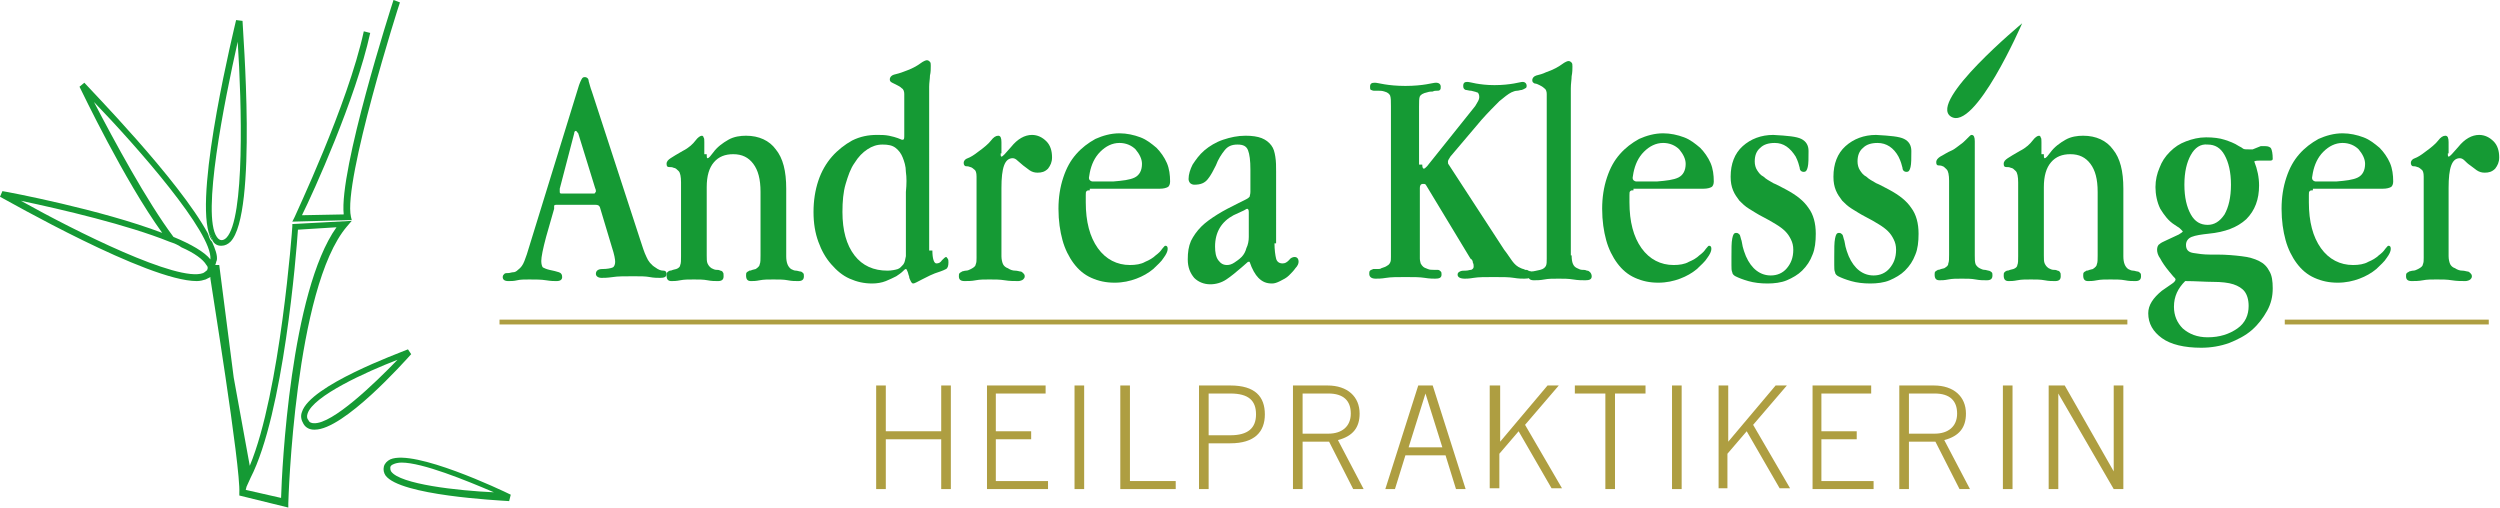 <?xml version="1.0" encoding="utf-8"?>
<!-- Generator: Adobe Illustrator 23.0.4, SVG Export Plug-In . SVG Version: 6.00 Build 0)  -->
<svg version="1.1" id="Ebene_1" xmlns="http://www.w3.org/2000/svg" xmlns:xlink="http://www.w3.org/1999/xlink" x="0px" y="0px"
	 viewBox="0 0 311.3 63.2" style="enable-background:new 0 0 311.3 63.2;" xml:space="preserve">
<style type="text/css">
	.st0{fill:#AE9E41;}
	.st1{fill:#159A34;}
	.st2{fill:none;}
</style>
<g>
	<rect x="284.5" y="39.8" class="st0" width="25.4" height="0.6"/>
</g>
<g>
	<g>
		<rect x="62.2" y="39.8" class="st0" width="202.7" height="0.6"/>
	</g>
</g>
<g>
	<path class="st1" d="M79.7,29.8c0.3,0.9,0.5,1.6,0.8,2.2c0.2,0.5,0.6,1,1.1,1.3c0.4,0.3,0.7,0.4,1,0.4c0.3,0,0.4,0.2,0.4,0.4
		c0,0.4-0.3,0.5-0.8,0.5c-0.3,0-0.8,0-1.3-0.1c-0.5-0.1-1.2-0.1-2-0.1c-1.1,0-2,0-2.6,0.1c-0.7,0.1-1.1,0.1-1.4,0.1
		c-0.4,0-0.7-0.2-0.7-0.5c0-0.4,0.3-0.6,0.8-0.6c0.6,0,1.1-0.1,1.3-0.2c0.2-0.1,0.3-0.4,0.3-0.7c0-0.3-0.1-0.9-0.4-1.8l-1.5-5
		c-0.1-0.2-0.2-0.3-0.6-0.3h-4.8c-0.1,0-0.2,0-0.3,0.1C69,25.8,69,25.9,69,26L68,29.5c-0.4,1.5-0.6,2.5-0.6,3c0,0.4,0.1,0.7,0.2,0.8
		c0.2,0.1,0.4,0.2,0.8,0.3c0.5,0.1,0.9,0.2,1.2,0.3c0.3,0.1,0.4,0.3,0.4,0.6c0,0.3-0.2,0.5-0.7,0.5c-0.3,0-0.7,0-1.3-0.1
		c-0.6-0.1-1.3-0.1-2.1-0.1c-0.6,0-1.1,0-1.5,0.1c-0.4,0.1-0.8,0.1-1.1,0.1c-0.5,0-0.7-0.2-0.7-0.5c0-0.2,0.1-0.3,0.2-0.4
		c0.1-0.1,0.3-0.1,0.5-0.1c0.2,0,0.4-0.1,0.6-0.1c0.2,0,0.4-0.1,0.6-0.3c0.4-0.3,0.6-0.6,0.8-1.1c0.2-0.5,0.4-1.1,0.6-1.8l6.2-20.1
		c0.1-0.3,0.2-0.5,0.3-0.7c0.1-0.2,0.2-0.3,0.4-0.3c0.3,0,0.5,0.2,0.5,0.5c0.1,0.3,0.2,0.8,0.4,1.3L79.7,29.8z M71.7,16.3
		c-0.1,0-0.2,0.1-0.2,0.3l-1.8,6.9c0,0.1,0,0.2,0,0.3c0,0.1,0,0.1,0,0.1c0,0.2,0.1,0.2,0.3,0.2h3.9c0.1,0,0.2,0,0.2-0.1
		c0.1-0.1,0.1-0.1,0.1-0.2c0-0.1,0-0.2-0.1-0.4l-2.1-6.8C71.8,16.4,71.8,16.3,71.7,16.3z"/>
	<path class="st1" d="M88,19.2c0,0.3,0,0.5,0.1,0.5s0.2-0.1,0.3-0.2l0.4-0.5c0.5-0.7,1.2-1.2,1.9-1.6c0.7-0.4,1.5-0.5,2.2-0.5
		c1.6,0,2.9,0.6,3.7,1.7c0.9,1.1,1.3,2.7,1.3,4.9v8.4c0,0.8,0.2,1.3,0.6,1.6c0.2,0.1,0.4,0.2,0.6,0.2c0.2,0,0.4,0.1,0.5,0.1
		c0.2,0,0.3,0.1,0.4,0.2c0.1,0.1,0.1,0.2,0.1,0.4c0,0.4-0.2,0.6-0.7,0.6c-0.4,0-0.8,0-1.3-0.1c-0.5-0.1-1.1-0.1-1.8-0.1
		c-0.7,0-1.2,0-1.7,0.1c-0.5,0.1-0.8,0.1-1.1,0.1c-0.4,0-0.6-0.2-0.6-0.7c0-0.2,0-0.3,0.1-0.4c0.1-0.1,0.2-0.1,0.3-0.2
		c0.1,0,0.2,0,0.4-0.1c0.1,0,0.3-0.1,0.4-0.1c0.3-0.2,0.5-0.4,0.5-0.6c0.1-0.2,0.1-0.6,0.1-1.1v-7.9c0-1.6-0.3-2.7-0.9-3.5
		c-0.6-0.8-1.4-1.2-2.5-1.2c-1,0-1.8,0.3-2.4,1c-0.6,0.7-0.9,1.7-0.9,3.1v8.5c0,0.4,0,0.8,0.1,1c0.1,0.2,0.2,0.4,0.5,0.6
		c0.2,0.1,0.4,0.2,0.6,0.2c0.2,0,0.3,0,0.5,0.1c0.1,0,0.3,0.1,0.3,0.2c0.1,0.1,0.1,0.2,0.1,0.5c0,0.4-0.2,0.6-0.7,0.6
		c-0.4,0-0.8,0-1.3-0.1c-0.5-0.1-1.1-0.1-1.7-0.1c-0.7,0-1.2,0-1.7,0.1c-0.5,0.1-0.8,0.1-1.1,0.1c-0.4,0-0.6-0.2-0.6-0.7
		c0-0.2,0-0.3,0.1-0.4c0.1-0.1,0.1-0.1,0.3-0.2c0.1,0,0.2,0,0.4-0.1c0.1,0,0.3-0.1,0.4-0.1c0.3-0.1,0.5-0.3,0.5-0.5
		c0.1-0.2,0.1-0.6,0.1-1.1v-9.2c0-0.7-0.1-1.2-0.3-1.4c-0.2-0.2-0.4-0.4-0.6-0.4c-0.2-0.1-0.4-0.1-0.6-0.1c-0.2,0-0.3-0.1-0.3-0.4
		c0-0.3,0.2-0.5,0.5-0.7c0.3-0.2,0.8-0.5,1.5-0.9c0.8-0.4,1.3-0.9,1.6-1.3c0.3-0.4,0.6-0.6,0.8-0.6c0.1,0,0.2,0.1,0.2,0.2
		c0.1,0.1,0.1,0.3,0.1,0.6V19.2z"/>
	<path class="st1" d="M116.1,31.2c0,1,0.2,1.6,0.5,1.6c0.3,0,0.5-0.1,0.7-0.4c0.2-0.2,0.4-0.4,0.5-0.4c0.1,0,0.1,0.1,0.2,0.2
		c0.1,0.1,0.1,0.3,0.1,0.5c0,0.4-0.1,0.7-0.3,0.8c-0.2,0.1-0.4,0.2-0.7,0.3c-1,0.3-1.7,0.7-2.3,1c-0.6,0.3-0.9,0.5-1.1,0.5
		c-0.1,0-0.2-0.1-0.3-0.3c-0.1-0.2-0.2-0.4-0.2-0.6c-0.1-0.2-0.1-0.4-0.2-0.6c-0.1-0.2-0.1-0.3-0.2-0.3c-0.1,0-0.2,0.1-0.4,0.3
		c-0.2,0.2-0.5,0.4-0.8,0.6c-0.4,0.2-0.8,0.4-1.3,0.6c-0.5,0.2-1.1,0.3-1.7,0.3c-1,0-1.9-0.2-2.8-0.6c-0.9-0.4-1.6-1-2.3-1.8
		c-0.7-0.8-1.2-1.7-1.6-2.8c-0.4-1.1-0.6-2.3-0.6-3.7c0-1.4,0.2-2.7,0.6-3.9c0.4-1.2,1-2.2,1.7-3c0.7-0.8,1.6-1.5,2.5-2
		c1-0.5,2-0.7,3.1-0.7c0.5,0,1,0,1.5,0.1c0.5,0.1,0.8,0.2,1.1,0.3l0.5,0.2h0.1c0.2,0,0.2-0.2,0.2-0.6v-5.1c0-0.3-0.1-0.6-0.3-0.7
		c-0.2-0.2-0.4-0.3-0.6-0.4c-0.2-0.1-0.4-0.2-0.6-0.3c-0.2-0.1-0.3-0.2-0.3-0.4c0-0.3,0.2-0.5,0.5-0.6c0.4-0.1,0.8-0.2,1.3-0.4
		c0.9-0.3,1.6-0.7,2-1c0.4-0.3,0.7-0.4,0.8-0.4c0.2,0,0.3,0.1,0.4,0.2c0.1,0.1,0.1,0.3,0.1,0.5c0,0.4,0,0.8-0.1,1.2
		c0,0.4-0.1,0.9-0.1,1.4V31.2z M112.8,21.4c0-0.7-0.2-1.3-0.4-1.8c-0.2-0.5-0.5-0.9-0.9-1.2c-0.4-0.3-0.9-0.4-1.6-0.4
		c-0.7,0-1.3,0.2-1.9,0.6c-0.6,0.4-1.1,0.9-1.6,1.7c-0.5,0.7-0.8,1.6-1.1,2.6c-0.3,1-0.4,2.2-0.4,3.5c0,2.3,0.5,4.1,1.5,5.4
		c1,1.3,2.4,1.9,4.1,1.9c0.5,0,1-0.1,1.3-0.2c0.3-0.1,0.5-0.4,0.7-0.6c0.2-0.3,0.2-0.6,0.3-1c0-0.4,0-0.8,0-1.4v-6.6
		C112.9,22.9,112.9,22.1,112.8,21.4z"/>
	<path class="st1" d="M124.6,19.1c0,0.2,0,0.4,0.1,0.4c0.1,0,0.2-0.1,0.4-0.3l0.8-0.9c0.8-1,1.7-1.5,2.6-1.5c0.7,0,1.3,0.3,1.8,0.8
		c0.5,0.5,0.7,1.2,0.7,2c0,0.6-0.2,1-0.5,1.4c-0.4,0.4-0.8,0.5-1.3,0.5c-0.4,0-0.7-0.1-1-0.3c-0.3-0.2-0.5-0.4-0.8-0.6
		c-0.2-0.2-0.5-0.4-0.7-0.6c-0.2-0.2-0.4-0.3-0.6-0.3c-1,0-1.4,1.2-1.4,3.7v8.5c0,0.4,0.1,0.8,0.2,1c0.1,0.2,0.3,0.4,0.6,0.5
		c0.3,0.2,0.6,0.3,0.9,0.3c0.3,0,0.5,0.1,0.6,0.1c0.2,0,0.3,0.1,0.4,0.2c0.1,0.1,0.2,0.2,0.2,0.4c0,0.2-0.1,0.3-0.2,0.4
		c-0.1,0.1-0.4,0.2-0.6,0.2c-0.5,0-1.1,0-1.7-0.1c-0.6-0.1-1.2-0.1-1.9-0.1c-0.6,0-1.2,0-1.7,0.1c-0.5,0.1-1,0.1-1.4,0.1
		c-0.5,0-0.7-0.2-0.7-0.6c0-0.2,0-0.3,0.1-0.4c0.1-0.1,0.2-0.1,0.3-0.2c0.1,0,0.3-0.1,0.5-0.1c0.2,0,0.4-0.1,0.6-0.2
		c0.4-0.2,0.6-0.4,0.6-0.6c0.1-0.2,0.1-0.5,0.1-0.8V22c0-0.5-0.1-0.8-0.3-0.9c-0.2-0.2-0.4-0.3-0.5-0.3c-0.2-0.1-0.4-0.1-0.5-0.1
		c-0.2,0-0.3-0.2-0.3-0.4c0-0.3,0.2-0.5,0.5-0.6c0.3-0.1,0.8-0.4,1.3-0.8c0.7-0.5,1.3-1,1.6-1.4c0.3-0.4,0.6-0.6,0.9-0.6
		c0.3,0,0.4,0.3,0.4,0.8V19.1z"/>
	<path class="st1" d="M135.7,23.7c-0.2,0-0.3,0-0.4,0.1c-0.1,0.1-0.1,0.2-0.1,0.5v0.9c0,2.4,0.5,4.3,1.5,5.7c1,1.4,2.4,2.1,4,2.1
		c0.7,0,1.4-0.1,1.9-0.4c0.5-0.2,1-0.5,1.3-0.8c0.4-0.3,0.6-0.5,0.8-0.8c0.2-0.2,0.3-0.4,0.4-0.4c0.2,0,0.3,0.1,0.3,0.4
		s-0.2,0.7-0.5,1.1c-0.3,0.5-0.8,0.9-1.3,1.4c-0.6,0.5-1.3,0.9-2.1,1.2c-0.8,0.3-1.7,0.5-2.7,0.5c-1.1,0-2-0.2-2.9-0.6
		c-0.9-0.4-1.6-1-2.2-1.8c-0.6-0.8-1.1-1.8-1.4-2.9c-0.3-1.1-0.5-2.4-0.5-3.9c0-1.4,0.2-2.7,0.6-3.9c0.4-1.2,0.9-2.1,1.6-2.9
		c0.7-0.8,1.5-1.4,2.4-1.9c0.9-0.4,1.9-0.7,3-0.7c0.9,0,1.8,0.2,2.6,0.5c0.8,0.3,1.4,0.8,2,1.3c0.5,0.5,1,1.2,1.3,1.9
		c0.3,0.7,0.4,1.5,0.4,2.3c0,0.3-0.1,0.6-0.3,0.7c-0.2,0.1-0.5,0.2-1,0.2H135.7z M141.3,22.1c0.6-0.3,0.9-0.9,0.9-1.7
		c0-0.6-0.3-1.2-0.8-1.8c-0.5-0.5-1.2-0.8-2-0.8c-0.9,0-1.7,0.4-2.4,1.1c-0.7,0.7-1.1,1.6-1.3,2.6l-0.1,0.6v0.1
		c0,0.2,0.2,0.4,0.5,0.4h2.5C139.8,22.5,140.7,22.4,141.3,22.1z"/>
	<path class="st1" d="M158.7,30.3c0,0.8,0.1,1.5,0.2,1.9c0.1,0.4,0.4,0.6,0.8,0.6c0.3,0,0.5-0.1,0.8-0.4c0.2-0.3,0.5-0.4,0.7-0.4
		c0.3,0,0.5,0.2,0.5,0.6c0,0.2-0.1,0.5-0.4,0.8c-0.2,0.3-0.5,0.6-0.8,0.9c-0.3,0.3-0.7,0.5-1.1,0.7c-0.4,0.2-0.7,0.3-1,0.3
		c-0.7,0-1.2-0.2-1.7-0.7c-0.4-0.4-0.8-1.1-1.1-2h-0.2l-0.8,0.7c-0.7,0.6-1.3,1.1-1.9,1.5c-0.6,0.4-1.3,0.6-2,0.6
		c-0.8,0-1.5-0.3-2-0.8c-0.5-0.6-0.8-1.3-0.8-2.3c0-0.9,0.1-1.6,0.4-2.3c0.3-0.6,0.7-1.2,1.3-1.8c0.5-0.5,1.2-1,2-1.5
		c0.8-0.5,1.6-0.9,2.6-1.4l1-0.5c0.2-0.1,0.3-0.2,0.4-0.3c0-0.1,0.1-0.3,0.1-0.6v-2.8c0-1.1-0.1-1.9-0.3-2.4
		c-0.2-0.5-0.6-0.7-1.3-0.7c-0.7,0-1.2,0.2-1.6,0.7c-0.4,0.5-0.8,1.1-1.1,1.9c-0.3,0.6-0.6,1.2-1,1.7c-0.4,0.5-0.9,0.7-1.7,0.7
		c-0.2,0-0.4-0.1-0.5-0.2c-0.1-0.1-0.2-0.3-0.2-0.5c0-0.6,0.2-1.2,0.5-1.8c0.4-0.6,0.8-1.2,1.5-1.8c0.6-0.5,1.4-1,2.3-1.3
		c0.9-0.3,1.8-0.5,2.8-0.5c0.8,0,1.5,0.1,2,0.3c0.5,0.2,0.9,0.5,1.2,0.9c0.3,0.4,0.4,0.8,0.5,1.4c0.1,0.6,0.1,1.2,0.1,1.9V30.3z
		 M155.3,26c-0.1,0-0.2,0.1-0.4,0.2l-1.3,0.6c-1.5,0.8-2.3,2.1-2.3,3.9c0,0.7,0.1,1.3,0.4,1.7c0.3,0.4,0.6,0.6,1.1,0.6
		c0.3,0,0.6-0.1,0.9-0.3c0.3-0.2,0.6-0.4,0.9-0.7c0.3-0.3,0.5-0.7,0.6-1.1c0.2-0.4,0.3-0.9,0.3-1.4v-3.1
		C155.5,26.1,155.4,26,155.3,26z"/>
	<path class="st1" d="M177.1,20.5c0,0.4,0.1,0.5,0.2,0.5c0.1,0,0.2-0.1,0.4-0.3l6-7.5c0.3-0.5,0.5-0.8,0.5-1.1
		c0-0.3-0.1-0.6-0.3-0.6c-0.2-0.1-0.4-0.1-0.7-0.2c-0.3,0-0.5-0.1-0.7-0.1c-0.2-0.1-0.3-0.2-0.3-0.5c0-0.4,0.2-0.5,0.5-0.5
		c0.2,0,0.6,0.1,1.1,0.2c0.6,0.1,1.3,0.2,2.3,0.2c1,0,1.8-0.1,2.4-0.2c0.6-0.1,0.9-0.2,1.1-0.2c0.3,0,0.5,0.2,0.5,0.5
		c0,0.2-0.1,0.3-0.2,0.3c-0.1,0.1-0.2,0.1-0.4,0.2c-0.2,0-0.4,0.1-0.6,0.1c-0.2,0-0.5,0.1-0.7,0.2c-0.4,0.2-0.9,0.6-1.5,1.1
		c-0.6,0.6-1.4,1.4-2.2,2.3l-3.9,4.6c-0.2,0.3-0.3,0.5-0.3,0.6c0,0.2,0,0.3,0.1,0.4l6.9,10.6c0.4,0.5,0.7,1,1,1.4
		c0.3,0.4,0.6,0.7,1.1,0.9c0.2,0.1,0.4,0.1,0.5,0.2c0.2,0,0.3,0,0.4,0.1c0.1,0,0.2,0.1,0.3,0.1c0.1,0.1,0.1,0.2,0.1,0.4
		c0,0.4-0.3,0.5-0.9,0.5c-0.3,0-0.7,0-1.3-0.1c-0.6-0.1-1.4-0.1-2.5-0.1c-1.1,0-1.9,0-2.5,0.1c-0.6,0.1-0.9,0.1-1.1,0.1
		c-0.6,0-0.9-0.2-0.9-0.5c0-0.2,0.1-0.3,0.3-0.4c0.2-0.1,0.4-0.1,0.7-0.1s0.5-0.1,0.7-0.1c0.2-0.1,0.3-0.2,0.3-0.4
		c0-0.2,0-0.3-0.1-0.5c0-0.2-0.1-0.4-0.3-0.5l-5.5-9.1c-0.1-0.2-0.2-0.2-0.4-0.2c-0.3,0-0.4,0.2-0.4,0.5v7.8c0,0.4,0,0.8,0,1
		c0,0.3,0.1,0.5,0.1,0.6c0.1,0.2,0.2,0.3,0.3,0.4c0.1,0.1,0.3,0.2,0.6,0.3c0.2,0.1,0.5,0.1,0.7,0.1c0.2,0,0.4,0,0.5,0
		c0.2,0,0.3,0.1,0.4,0.2c0.1,0.1,0.1,0.2,0.1,0.4c0,0.4-0.3,0.5-0.8,0.5c-0.2,0-0.7,0-1.3-0.1c-0.6-0.1-1.4-0.1-2.4-0.1
		c-1,0-1.8,0-2.4,0.1c-0.6,0.1-1,0.1-1.3,0.1c-0.5,0-0.8-0.2-0.8-0.6c0-0.2,0-0.3,0.1-0.4c0.1-0.1,0.2-0.1,0.4-0.2
		c0.1,0,0.3,0,0.5,0c0.2,0,0.4,0,0.5-0.1c0.3-0.1,0.6-0.2,0.7-0.3c0.2-0.1,0.3-0.2,0.4-0.4c0.1-0.2,0.1-0.4,0.1-0.7c0-0.3,0-0.6,0-1
		V13.2c0-0.6,0-1-0.1-1.3c-0.1-0.2-0.3-0.4-0.7-0.5c-0.3-0.1-0.5-0.1-0.7-0.1c-0.2,0-0.4,0-0.6,0c-0.2,0-0.3-0.1-0.4-0.1
		c-0.1-0.1-0.1-0.2-0.1-0.4c0-0.4,0.2-0.5,0.6-0.5c0.2,0,0.6,0.1,1.2,0.2c0.6,0.1,1.5,0.2,2.6,0.2c1.1,0,2-0.1,2.6-0.2
		c0.6-0.1,1-0.2,1.2-0.2c0.4,0,0.6,0.2,0.6,0.5c0,0.2,0,0.3-0.1,0.4c-0.1,0.1-0.2,0.1-0.4,0.1c-0.2,0-0.3,0-0.5,0.1
		c-0.2,0-0.4,0-0.7,0.1c-0.5,0.1-0.8,0.3-0.9,0.5c-0.1,0.2-0.1,0.7-0.1,1.3V20.5z"/>
	<path class="st1" d="M195.7,31.8c0,0.9,0.2,1.4,0.7,1.6c0.2,0.1,0.4,0.2,0.6,0.2c0.2,0,0.4,0,0.6,0.1c0.2,0,0.3,0.1,0.4,0.2
		c0.1,0.1,0.2,0.3,0.2,0.5c0,0.4-0.3,0.5-0.8,0.5c-0.4,0-0.9,0-1.5-0.1c-0.6-0.1-1.2-0.1-1.8-0.1c-0.7,0-1.3,0-1.8,0.1
		c-0.5,0.1-1,0.1-1.3,0.1c-0.5,0-0.7-0.2-0.7-0.6c0-0.4,0.1-0.5,0.4-0.5c0.3,0,0.6-0.1,1.1-0.2c0.4-0.1,0.6-0.3,0.7-0.5
		c0.1-0.2,0.1-0.5,0.1-0.9V11.7c0-0.3-0.1-0.6-0.3-0.7c-0.2-0.2-0.4-0.3-0.6-0.4c-0.2-0.1-0.4-0.2-0.6-0.2c-0.2-0.1-0.3-0.2-0.3-0.4
		c0-0.3,0.2-0.5,0.5-0.6c0.4-0.1,0.8-0.2,1.2-0.4c0.9-0.3,1.6-0.7,2-1c0.4-0.3,0.7-0.4,0.8-0.4c0.2,0,0.3,0.1,0.4,0.2
		c0.1,0.1,0.1,0.3,0.1,0.5c0,0.3,0,0.7-0.1,1.2c0,0.4-0.1,0.9-0.1,1.5V31.8z"/>
	<path class="st1" d="M203.4,23.7c-0.2,0-0.3,0-0.4,0.1c-0.1,0.1-0.1,0.2-0.1,0.5v0.9c0,2.4,0.5,4.3,1.5,5.7c1,1.4,2.4,2.1,4,2.1
		c0.7,0,1.4-0.1,1.9-0.4c0.5-0.2,1-0.5,1.3-0.8c0.4-0.3,0.6-0.5,0.8-0.8c0.2-0.2,0.3-0.4,0.4-0.4c0.2,0,0.3,0.1,0.3,0.4
		s-0.2,0.7-0.5,1.1c-0.3,0.5-0.8,0.9-1.3,1.4c-0.6,0.5-1.3,0.9-2.1,1.2c-0.8,0.3-1.7,0.5-2.7,0.5c-1.1,0-2-0.2-2.9-0.6
		c-0.9-0.4-1.6-1-2.2-1.8c-0.6-0.8-1.1-1.8-1.4-2.9c-0.3-1.1-0.5-2.4-0.5-3.9c0-1.4,0.2-2.7,0.6-3.9c0.4-1.2,0.9-2.1,1.6-2.9
		c0.7-0.8,1.5-1.4,2.4-1.9c0.9-0.4,1.9-0.7,3-0.7c0.9,0,1.8,0.2,2.6,0.5c0.8,0.3,1.4,0.8,2,1.3c0.5,0.5,1,1.2,1.3,1.9
		c0.3,0.7,0.4,1.5,0.4,2.3c0,0.3-0.1,0.6-0.3,0.7c-0.2,0.1-0.5,0.2-1,0.2H203.4z M209,22.1c0.6-0.3,0.9-0.9,0.9-1.7
		c0-0.6-0.3-1.2-0.8-1.8c-0.5-0.5-1.2-0.8-2-0.8c-0.9,0-1.7,0.4-2.4,1.1c-0.7,0.7-1.1,1.6-1.3,2.6l-0.1,0.6v0.1
		c0,0.2,0.2,0.4,0.5,0.4h2.5C207.5,22.5,208.4,22.4,209,22.1z"/>
	<path class="st1" d="M224.3,17.3c0.6,0.3,0.9,0.8,0.9,1.5c0,0.9,0,1.6-0.1,2c-0.1,0.4-0.2,0.6-0.5,0.6c-0.3,0-0.5-0.2-0.5-0.5
		c-0.1-0.4-0.2-0.8-0.5-1.4c-0.7-1.1-1.5-1.7-2.6-1.7c-0.8,0-1.4,0.2-1.8,0.6c-0.5,0.4-0.7,1-0.7,1.7c0,0.4,0.1,0.8,0.3,1.1
		c0.2,0.3,0.4,0.6,0.8,0.8c0.3,0.3,0.7,0.5,1.2,0.8c0.5,0.2,1,0.5,1.6,0.8c1.3,0.7,2.2,1.4,2.8,2.3c0.6,0.8,0.9,1.9,0.9,3.2
		c0,1-0.1,1.9-0.4,2.6c-0.3,0.8-0.7,1.4-1.3,2c-0.5,0.5-1.2,0.9-1.9,1.2c-0.7,0.3-1.6,0.4-2.4,0.4c-0.9,0-1.7-0.1-2.4-0.3
		c-0.7-0.2-1.2-0.4-1.6-0.6c-0.2-0.1-0.4-0.3-0.4-0.5c-0.1-0.2-0.1-0.5-0.1-0.9v-1c0-1.1,0-1.8,0.1-2.3c0.1-0.5,0.2-0.7,0.5-0.7
		c0.2,0,0.3,0.1,0.4,0.2c0.1,0.1,0.1,0.3,0.2,0.6c0.1,0.2,0.1,0.5,0.2,0.9c0.1,0.4,0.2,0.7,0.4,1.2c0.7,1.6,1.8,2.4,3.1,2.4
		c0.8,0,1.5-0.3,2-0.9c0.5-0.6,0.8-1.3,0.8-2.3c0-0.5-0.1-0.9-0.3-1.3c-0.2-0.4-0.4-0.7-0.7-1c-0.3-0.3-0.7-0.6-1.2-0.9
		c-0.5-0.3-1-0.6-1.6-0.9c-0.6-0.3-1.2-0.7-1.7-1c-0.5-0.3-0.9-0.7-1.2-1c-0.3-0.4-0.6-0.8-0.8-1.3c-0.2-0.5-0.3-1-0.3-1.7
		c0-1.6,0.5-2.9,1.5-3.8c1-0.9,2.3-1.4,3.8-1.4C222.6,16.9,223.7,17,224.3,17.3z"/>
	<path class="st1" d="M237.1,17.3c0.6,0.3,0.9,0.8,0.9,1.5c0,0.9,0,1.6-0.1,2c-0.1,0.4-0.2,0.6-0.5,0.6c-0.3,0-0.5-0.2-0.5-0.5
		c-0.1-0.4-0.2-0.8-0.5-1.4c-0.6-1.1-1.5-1.7-2.6-1.7c-0.8,0-1.4,0.2-1.8,0.6c-0.5,0.4-0.7,1-0.7,1.7c0,0.4,0.1,0.8,0.3,1.1
		c0.2,0.3,0.4,0.6,0.8,0.8c0.3,0.3,0.7,0.5,1.2,0.8c0.5,0.2,1,0.5,1.6,0.8c1.3,0.7,2.2,1.4,2.8,2.3c0.6,0.8,0.9,1.9,0.9,3.2
		c0,1-0.1,1.9-0.4,2.6c-0.3,0.8-0.7,1.4-1.3,2c-0.5,0.5-1.2,0.9-1.9,1.2c-0.7,0.3-1.6,0.4-2.4,0.4c-0.9,0-1.7-0.1-2.4-0.3
		c-0.7-0.2-1.2-0.4-1.6-0.6c-0.2-0.1-0.4-0.3-0.4-0.5c-0.1-0.2-0.1-0.5-0.1-0.9v-1c0-1.1,0-1.8,0.1-2.3c0.1-0.5,0.2-0.7,0.5-0.7
		c0.2,0,0.3,0.1,0.4,0.2c0.1,0.1,0.1,0.3,0.2,0.6c0.1,0.2,0.1,0.5,0.2,0.9c0.1,0.4,0.2,0.7,0.4,1.2c0.7,1.6,1.8,2.4,3.1,2.4
		c0.8,0,1.5-0.3,2-0.9c0.5-0.6,0.8-1.3,0.8-2.3c0-0.5-0.1-0.9-0.3-1.3c-0.2-0.4-0.4-0.7-0.7-1c-0.3-0.3-0.7-0.6-1.2-0.9
		c-0.5-0.3-1-0.6-1.6-0.9c-0.6-0.3-1.2-0.7-1.7-1c-0.5-0.3-0.9-0.7-1.2-1c-0.3-0.4-0.6-0.8-0.8-1.3c-0.2-0.5-0.3-1-0.3-1.7
		c0-1.6,0.5-2.9,1.5-3.8c1-0.9,2.3-1.4,3.8-1.4C235.4,16.9,236.5,17,237.1,17.3z"/>
	<path class="st1" d="M245.9,31.8c0,0.5,0,0.8,0.1,1.1c0.1,0.2,0.3,0.4,0.5,0.5c0.2,0.1,0.4,0.2,0.6,0.2c0.2,0,0.4,0.1,0.5,0.1
		c0.1,0,0.3,0.1,0.4,0.2c0.1,0.1,0.1,0.2,0.1,0.4c0,0.4-0.2,0.6-0.7,0.6c-0.4,0-0.9,0-1.4-0.1c-0.5-0.1-1.1-0.1-1.7-0.1
		c-0.7,0-1.2,0-1.7,0.1c-0.5,0.1-0.8,0.1-1.1,0.1c-0.4,0-0.6-0.2-0.6-0.7c0-0.2,0-0.3,0.1-0.4c0.1-0.1,0.2-0.1,0.3-0.2
		c0.1,0,0.2,0,0.4-0.1c0.1,0,0.3-0.1,0.4-0.1c0.3-0.2,0.5-0.3,0.5-0.6c0.1-0.2,0.1-0.6,0.1-1.1v-9.2c0-0.7-0.1-1.2-0.3-1.4
		c-0.2-0.2-0.4-0.4-0.5-0.4c-0.2-0.1-0.4-0.1-0.5-0.1c-0.2,0-0.3-0.1-0.3-0.4c0-0.3,0.2-0.5,0.5-0.7c0.4-0.2,0.8-0.5,1.5-0.8
		c0.4-0.2,0.7-0.5,1-0.7c0.3-0.2,0.5-0.4,0.7-0.6c0.2-0.2,0.3-0.3,0.4-0.4c0.1-0.1,0.2-0.2,0.3-0.2c0.3,0,0.4,0.3,0.4,0.8V31.8z"/>
	<path class="st1" d="M254.5,19.2c0,0.3,0,0.5,0.1,0.5c0.1,0,0.2-0.1,0.3-0.2l0.4-0.5c0.5-0.7,1.2-1.2,1.9-1.6
		c0.7-0.4,1.5-0.5,2.2-0.5c1.6,0,2.9,0.6,3.7,1.7c0.9,1.1,1.3,2.7,1.3,4.9v8.4c0,0.8,0.2,1.3,0.6,1.6c0.2,0.1,0.4,0.2,0.6,0.2
		c0.2,0,0.4,0.1,0.5,0.1c0.2,0,0.3,0.1,0.4,0.2c0.1,0.1,0.1,0.2,0.1,0.4c0,0.4-0.2,0.6-0.7,0.6c-0.4,0-0.8,0-1.3-0.1
		c-0.5-0.1-1.1-0.1-1.8-0.1c-0.7,0-1.2,0-1.7,0.1c-0.5,0.1-0.8,0.1-1.1,0.1c-0.4,0-0.6-0.2-0.6-0.7c0-0.2,0-0.3,0.1-0.4
		c0.1-0.1,0.2-0.1,0.3-0.2c0.1,0,0.2,0,0.4-0.1c0.1,0,0.3-0.1,0.4-0.1c0.3-0.2,0.5-0.4,0.5-0.6c0.1-0.2,0.1-0.6,0.1-1.1v-7.9
		c0-1.6-0.3-2.7-0.9-3.5c-0.6-0.8-1.4-1.2-2.5-1.2c-1,0-1.8,0.3-2.4,1s-0.9,1.7-0.9,3.1v8.5c0,0.4,0,0.8,0.1,1
		c0.1,0.2,0.2,0.4,0.5,0.6c0.2,0.1,0.4,0.2,0.6,0.2c0.2,0,0.3,0,0.5,0.1c0.1,0,0.3,0.1,0.3,0.2c0.1,0.1,0.1,0.2,0.1,0.5
		c0,0.4-0.2,0.6-0.7,0.6c-0.4,0-0.8,0-1.3-0.1c-0.5-0.1-1.1-0.1-1.7-0.1c-0.7,0-1.2,0-1.7,0.1c-0.5,0.1-0.8,0.1-1.1,0.1
		c-0.4,0-0.6-0.2-0.6-0.7c0-0.2,0-0.3,0.1-0.4c0.1-0.1,0.1-0.1,0.3-0.2c0.1,0,0.2,0,0.4-0.1c0.1,0,0.3-0.1,0.4-0.1
		c0.3-0.1,0.5-0.3,0.5-0.5c0.1-0.2,0.1-0.6,0.1-1.1v-9.2c0-0.7-0.1-1.2-0.3-1.4c-0.2-0.2-0.4-0.4-0.6-0.4c-0.2-0.1-0.4-0.1-0.6-0.1
		c-0.2,0-0.3-0.1-0.3-0.4c0-0.3,0.2-0.5,0.5-0.7c0.3-0.2,0.8-0.5,1.5-0.9c0.8-0.4,1.3-0.9,1.6-1.3c0.3-0.4,0.6-0.6,0.8-0.6
		c0.1,0,0.2,0.1,0.2,0.2c0.1,0.1,0.1,0.3,0.1,0.6V19.2z"/>
	<path class="st1" d="M281.5,18.2c0.1,0,0.1,0,0.2,0c0.1,0,0.2,0,0.4,0c0.3,0,0.6,0.1,0.7,0.3c0.1,0.2,0.2,0.6,0.2,1.3
		c0,0.1-0.1,0.2-0.3,0.2c-0.2,0-0.5,0-1,0c-0.1,0-0.2,0-0.4,0c-0.2,0-0.4,0-0.6,0.1c0.4,1,0.6,2,0.6,3c0,1.7-0.5,3.1-1.6,4.2
		c-1.1,1-2.6,1.6-4.7,1.8c-0.9,0.1-1.6,0.2-2.1,0.4c-0.5,0.2-0.7,0.6-0.7,1c0,0.6,0.3,0.9,0.9,1c0.6,0.1,1.3,0.2,2.1,0.2h0.9
		c1.1,0,2.2,0.1,3,0.2c0.9,0.1,1.6,0.3,2.2,0.6c0.6,0.3,1,0.7,1.3,1.3c0.3,0.5,0.4,1.2,0.4,2.1c0,1-0.2,1.9-0.7,2.8
		c-0.5,0.9-1.1,1.7-1.9,2.4c-0.8,0.7-1.8,1.2-2.8,1.6c-1.1,0.4-2.3,0.6-3.5,0.6c-2.1,0-3.8-0.4-4.9-1.2c-1.1-0.8-1.7-1.8-1.7-3.1
		c0-1,0.6-1.9,1.7-2.8l1.3-0.9c0.3-0.2,0.4-0.4,0.4-0.5c0-0.1-0.1-0.2-0.3-0.4l-0.5-0.6c-0.5-0.6-0.9-1.2-1.1-1.6
		c-0.3-0.4-0.4-0.8-0.4-1.1c0-0.3,0.1-0.6,0.3-0.7c0.2-0.2,0.5-0.3,0.9-0.5l1.5-0.7c0.3-0.2,0.5-0.3,0.5-0.4c0,0-0.1-0.1-0.4-0.4
		l-0.6-0.4c-0.8-0.5-1.3-1.2-1.8-2c-0.4-0.8-0.6-1.8-0.6-2.7c0-0.9,0.2-1.7,0.5-2.4c0.3-0.8,0.7-1.4,1.3-2c0.6-0.6,1.2-1,2-1.3
		c0.8-0.3,1.6-0.5,2.5-0.5c0.9,0,1.7,0.1,2.3,0.3c0.6,0.2,1.2,0.4,1.8,0.8c0.2,0.1,0.4,0.2,0.5,0.3c0.1,0.1,0.4,0.1,0.8,0.1h0.4
		L281.5,18.2z M270.7,38.2c0,1.1,0.4,2,1.1,2.7c0.8,0.7,1.8,1.1,3.1,1.1c1.5,0,2.7-0.4,3.7-1.1c1-0.7,1.4-1.7,1.4-2.8
		c0-0.8-0.2-1.4-0.5-1.8c-0.3-0.4-0.8-0.7-1.4-0.9c-0.6-0.2-1.5-0.3-2.5-0.3c-1,0-2.2-0.1-3.5-0.1C271.2,35.9,270.7,36.9,270.7,38.2
		z M272.8,19.3c-0.5,0.9-0.8,2.1-0.8,3.7c0,1.6,0.3,2.8,0.8,3.7c0.5,0.9,1.2,1.3,2.1,1.3c0.8,0,1.5-0.4,2.1-1.3
		c0.5-0.9,0.8-2.1,0.8-3.7c0-1.6-0.3-2.8-0.8-3.7c-0.5-0.9-1.2-1.3-2.1-1.3C274,17.9,273.3,18.4,272.8,19.3z"/>
	<path class="st1" d="M288,23.7c-0.2,0-0.3,0-0.4,0.1c-0.1,0.1-0.1,0.2-0.1,0.5v0.9c0,2.4,0.5,4.3,1.5,5.7c1,1.4,2.4,2.1,4,2.1
		c0.7,0,1.4-0.1,1.9-0.4c0.5-0.2,1-0.5,1.3-0.8c0.4-0.3,0.6-0.5,0.8-0.8c0.2-0.2,0.3-0.4,0.4-0.4c0.2,0,0.3,0.1,0.3,0.4
		s-0.2,0.7-0.5,1.1c-0.3,0.5-0.8,0.9-1.3,1.4c-0.6,0.5-1.3,0.9-2.1,1.2c-0.8,0.3-1.7,0.5-2.7,0.5c-1.1,0-2-0.2-2.9-0.6
		c-0.9-0.4-1.6-1-2.2-1.8c-0.6-0.8-1.1-1.8-1.4-2.9c-0.3-1.1-0.5-2.4-0.5-3.9c0-1.4,0.2-2.7,0.6-3.9c0.4-1.2,0.9-2.1,1.6-2.9
		c0.7-0.8,1.5-1.4,2.4-1.9c0.9-0.4,1.9-0.7,3-0.7c0.9,0,1.8,0.2,2.6,0.5c0.8,0.3,1.4,0.8,2,1.3c0.5,0.5,1,1.2,1.3,1.9
		c0.3,0.7,0.4,1.5,0.4,2.3c0,0.3-0.1,0.6-0.3,0.7c-0.2,0.1-0.5,0.2-1,0.2H288z M293.6,22.1c0.6-0.3,0.9-0.9,0.9-1.7
		c0-0.6-0.3-1.2-0.8-1.8c-0.5-0.5-1.2-0.8-2-0.8c-0.9,0-1.7,0.4-2.4,1.1c-0.7,0.7-1.1,1.6-1.3,2.6l-0.1,0.6v0.1
		c0,0.2,0.2,0.4,0.5,0.4h2.5C292.1,22.5,293,22.4,293.6,22.1z"/>
	<path class="st1" d="M304.8,19.1c0,0.2,0,0.4,0.1,0.4c0.1,0,0.2-0.1,0.4-0.3l0.8-0.9c0.8-1,1.7-1.5,2.6-1.5c0.7,0,1.3,0.3,1.8,0.8
		c0.5,0.5,0.7,1.2,0.7,2c0,0.6-0.2,1-0.5,1.4c-0.4,0.4-0.8,0.5-1.3,0.5c-0.4,0-0.7-0.1-1-0.3c-0.3-0.2-0.5-0.4-0.8-0.6
		s-0.5-0.4-0.7-0.6c-0.2-0.2-0.4-0.3-0.6-0.3c-1,0-1.4,1.2-1.4,3.7v8.5c0,0.4,0.1,0.8,0.2,1c0.1,0.2,0.3,0.4,0.6,0.5
		c0.3,0.2,0.6,0.3,0.9,0.3c0.3,0,0.5,0.1,0.6,0.1c0.2,0,0.3,0.1,0.4,0.2c0.1,0.1,0.2,0.2,0.2,0.4c0,0.2-0.1,0.3-0.2,0.4
		c-0.1,0.1-0.4,0.2-0.6,0.2c-0.5,0-1.1,0-1.7-0.1c-0.6-0.1-1.2-0.1-1.9-0.1c-0.6,0-1.2,0-1.7,0.1c-0.5,0.1-1,0.1-1.4,0.1
		c-0.5,0-0.7-0.2-0.7-0.6c0-0.2,0-0.3,0.1-0.4c0.1-0.1,0.2-0.1,0.3-0.2c0.1,0,0.3-0.1,0.5-0.1c0.2,0,0.4-0.1,0.6-0.2
		c0.4-0.2,0.6-0.4,0.6-0.6c0.1-0.2,0.1-0.5,0.1-0.8V22c0-0.5-0.1-0.8-0.3-0.9c-0.2-0.2-0.4-0.3-0.5-0.3c-0.2-0.1-0.4-0.1-0.5-0.1
		c-0.2,0-0.3-0.2-0.3-0.4c0-0.3,0.2-0.5,0.5-0.6c0.3-0.1,0.8-0.4,1.3-0.8c0.7-0.5,1.3-1,1.6-1.4c0.3-0.4,0.6-0.6,0.9-0.6
		c0.3,0,0.4,0.3,0.4,0.8V19.1z"/>
</g>
<g>
	<g>
		<path class="st0" d="M109.1,48h1.2v5.7h6.9V48h1.2v12.9h-1.2v-6.2h-6.9v6.2h-1.2V48z"/>
		<path class="st0" d="M122.9,60.9V48h7.3v1H124v4.7h4.4v1H124v5.2h6.5v1H122.9z"/>
		<path class="st0" d="M133.8,48h1.2v12.9h-1.2V48z"/>
		<path class="st0" d="M139.5,48h1.2v11.9h5.7v1h-6.9V48z"/>
		<path class="st0" d="M149.3,60.9V48h3.9c3.1,0,4.3,1.4,4.3,3.6c0,2.2-1.3,3.6-4.3,3.6h-2.7v5.7H149.3z M150.5,54.2h2.7
			c2.2,0,3.2-0.9,3.2-2.6s-0.9-2.6-3.2-2.6h-2.7V54.2z"/>
		<path class="st0" d="M169.8,60.9h-1.3l-3-5.9h-3.3v5.9h-1.2V48h4.3c2.5,0,4,1.4,4,3.5c0,1.7-0.8,2.8-2.7,3.3L169.8,60.9z
			 M162.2,54h3.2c1.7,0,2.8-0.9,2.8-2.5c0-1.6-0.9-2.5-2.8-2.5h-3.2V54z"/>
		<path class="st0" d="M176.6,48h1.8l4.1,12.9h-1.2l-1.3-4.2H175l-1.3,4.2h-1.2L176.6,48z M179.6,55.7l-2.1-6.7h0l-2.1,6.7H179.6z"
			/>
		<path class="st0" d="M185.6,48h1.2v7l5.9-7h1.4l-4.2,4.9l4.6,7.9h-1.3l-4.1-7.1l-2.4,2.8v4.3h-1.2V48z"/>
		<path class="st0" d="M196.1,48h8.8v1h-3.8v11.9h-1.2V49h-3.8V48z"/>
		<path class="st0" d="M208.2,48h1.2v12.9h-1.2V48z"/>
		<path class="st0" d="M214,48h1.2v7l5.9-7h1.4l-4.2,4.9l4.6,7.9h-1.3l-4.1-7.1l-2.4,2.8v4.3H214V48z"/>
		<path class="st0" d="M225.7,60.9V48h7.3v1h-6.2v4.7h4.4v1h-4.4v5.2h6.5v1H225.7z"/>
		<path class="st0" d="M245.3,60.9H244l-3-5.9h-3.3v5.9h-1.2V48h4.3c2.5,0,4,1.4,4,3.5c0,1.7-0.8,2.8-2.7,3.3L245.3,60.9z M237.7,54
			h3.2c1.7,0,2.8-0.9,2.8-2.5c0-1.6-0.9-2.5-2.8-2.5h-3.2V54z"/>
		<path class="st0" d="M249.4,48h1.2v12.9h-1.2V48z"/>
		<path class="st0" d="M255.1,48h2l6.1,10.7h0V48h1.2v12.9h-1.2L256.3,49h0v11.9h-1.2V48z"/>
	</g>
</g>
<path class="st1" d="M251.8,2.9c0,0-5.9,13.6-8.9,11.6C240.1,12.6,251.8,2.9,251.8,2.9z"/>
<g>
	<path class="st2" d="M26.2,32.3C26.2,32.3,26.2,32.3,26.2,32.3c0.3-3.4-9.2-14-14.5-19.7c2.4,4.9,6.5,12.4,9.9,16.8
		C23.8,30.4,25.5,31.4,26.2,32.3z"/>
	<path class="st2" d="M27.6,29.8c0.2,0,0.4-0.1,0.6-0.3c2.3-2.4,1.9-16.6,1.4-24.4c-1.8,7.6-4.5,21.7-2.6,24.3
		C27.2,29.7,27.4,29.8,27.6,29.8z"/>
	<path class="st2" d="M38.3,51.5c-0.1,0.3-0.1,0.5,0.1,0.8c0.2,0.2,0.4,0.4,0.7,0.4c2.3,0.1,7.5-4.9,10.3-7.9
		C45.6,46.3,38.9,49.4,38.3,51.5z"/>
	<path class="st2" d="M48.9,57.9c-0.3,0.1-0.3,0.3-0.4,0.4c0,0.2,0,0.3,0.1,0.5c1.1,1.6,8.3,2.4,12.7,2.7c-3.4-1.5-8.9-3.7-11.5-3.7
		C49.5,57.7,49.2,57.8,48.9,57.9z"/>
	<path class="st1" d="M48.6,57.2c-0.4,0.2-0.7,0.5-0.8,0.9c-0.1,0.4,0,0.8,0.2,1.1c1.8,2.5,14,3.1,15.4,3.2l0.2-0.8
		C62.4,61,51.6,55.9,48.6,57.2z M48.7,58.7c-0.1-0.2-0.1-0.3-0.1-0.5c0-0.1,0.1-0.3,0.4-0.4c0.2-0.1,0.6-0.2,1-0.2
		c2.6,0,8,2.2,11.5,3.7C57,61.1,49.8,60.3,48.7,58.7z"/>
	<path class="st1" d="M51.2,44.1l-0.4-0.6c-1.2,0.5-12.2,4.5-13.2,7.8c-0.2,0.5-0.1,1,0.2,1.5s0.8,0.7,1.3,0.7c0,0,0.1,0,0.1,0
		C42.8,53.5,50.3,45.1,51.2,44.1z M39.1,52.7c-0.3,0-0.6-0.1-0.7-0.4c-0.2-0.2-0.2-0.5-0.1-0.8c0.7-2.2,7.3-5.2,11.2-6.7
		C46.6,47.8,41.4,52.8,39.1,52.7z"/>
	<path class="st1" d="M27.5,30.6c0,0,0.1,0,0.1,0c0.4,0,0.8-0.2,1.1-0.5c3.4-3.5,1.5-26.6,1.5-27.5l-0.8-0.1
		C29.2,3.4,24.3,23.3,26,29c0.2,0.3,0.4,0.7,0.5,1C26.7,30.4,27.1,30.6,27.5,30.6z M29.6,5.2c0.5,7.7,0.9,22-1.4,24.4
		c-0.2,0.2-0.4,0.3-0.6,0.3c-0.2,0-0.4-0.1-0.6-0.4C25.1,26.8,27.9,12.8,29.6,5.2z"/>
	<path class="st1" d="M26.5,30c-0.1-0.3-0.3-0.7-0.5-1C26.1,29.4,26.2,29.7,26.5,30C26.4,30,26.4,30,26.5,30z"/>
	<path class="st1" d="M43.7,27c-1-4.4,6-26.5,6.1-26.7L49,0c-0.3,0.9-6.8,21.2-6.2,26.7l-5.2,0.1C39,24,44.3,12.3,46.1,4.1l-0.8-0.2
		c-2,9.2-8.6,23-8.6,23.1l-0.3,0.6l7.4-0.2L43.7,27z"/>
	<path class="st1" d="M36.4,27.9l0,0.3c0,0.2-1.5,20.7-5.3,29.8L29.1,47l-1.8-14l-0.5,0c0.1-0.2,0.1-0.4,0.2-0.6
		c0.1-0.6-0.2-1.4-0.6-2.3c0,0,0,0-0.1-0.1c-0.2-0.2-0.3-0.6-0.4-0.9c-3.6-6.7-14.9-18.2-15.4-18.8l-0.6,0.5
		c0.3,0.6,5.6,11.7,10.3,18.2C12.6,26.1,1,23.9,0.3,23.8L0,24.5C0.8,24.9,18.4,35,24.5,35c0.4,0,0.8-0.1,1.1-0.2
		c0.2-0.1,0.4-0.2,0.6-0.3l0,0.1l0,0.1c0,0.2,3.8,23.5,3.6,26.7l0,0.3l6.1,1.5l0-0.5c0-0.3,0.8-26.9,7.3-34.5l0.6-0.7L36.4,27.9z
		 M25.8,33.6c0,0.1-0.1,0.1-0.1,0.1c-0.1,0.1-0.2,0.2-0.4,0.3C22.2,35.2,9.4,28.8,2.6,25c5.2,1.1,13.3,3,18.5,5.1
		c0.6,0.2,1.1,0.4,1.5,0.7c1.6,0.7,2.7,1.5,3.1,2.2c0,0,0,0,0,0C25.9,33.2,25.9,33.4,25.8,33.6z M21.6,29.5
		c-3.3-4.4-7.4-12-9.9-16.8c5.4,5.6,14.8,16.3,14.5,19.6c0,0,0,0,0,0C25.5,31.4,23.8,30.4,21.6,29.5z M30.7,60.6l0.5-1.1
		c4.1-8,5.7-27.9,5.9-30.9l4.8-0.3c-5.7,8-6.8,30-6.9,33.7L30.6,61L30.7,60.6z"/>
</g>
</svg>
